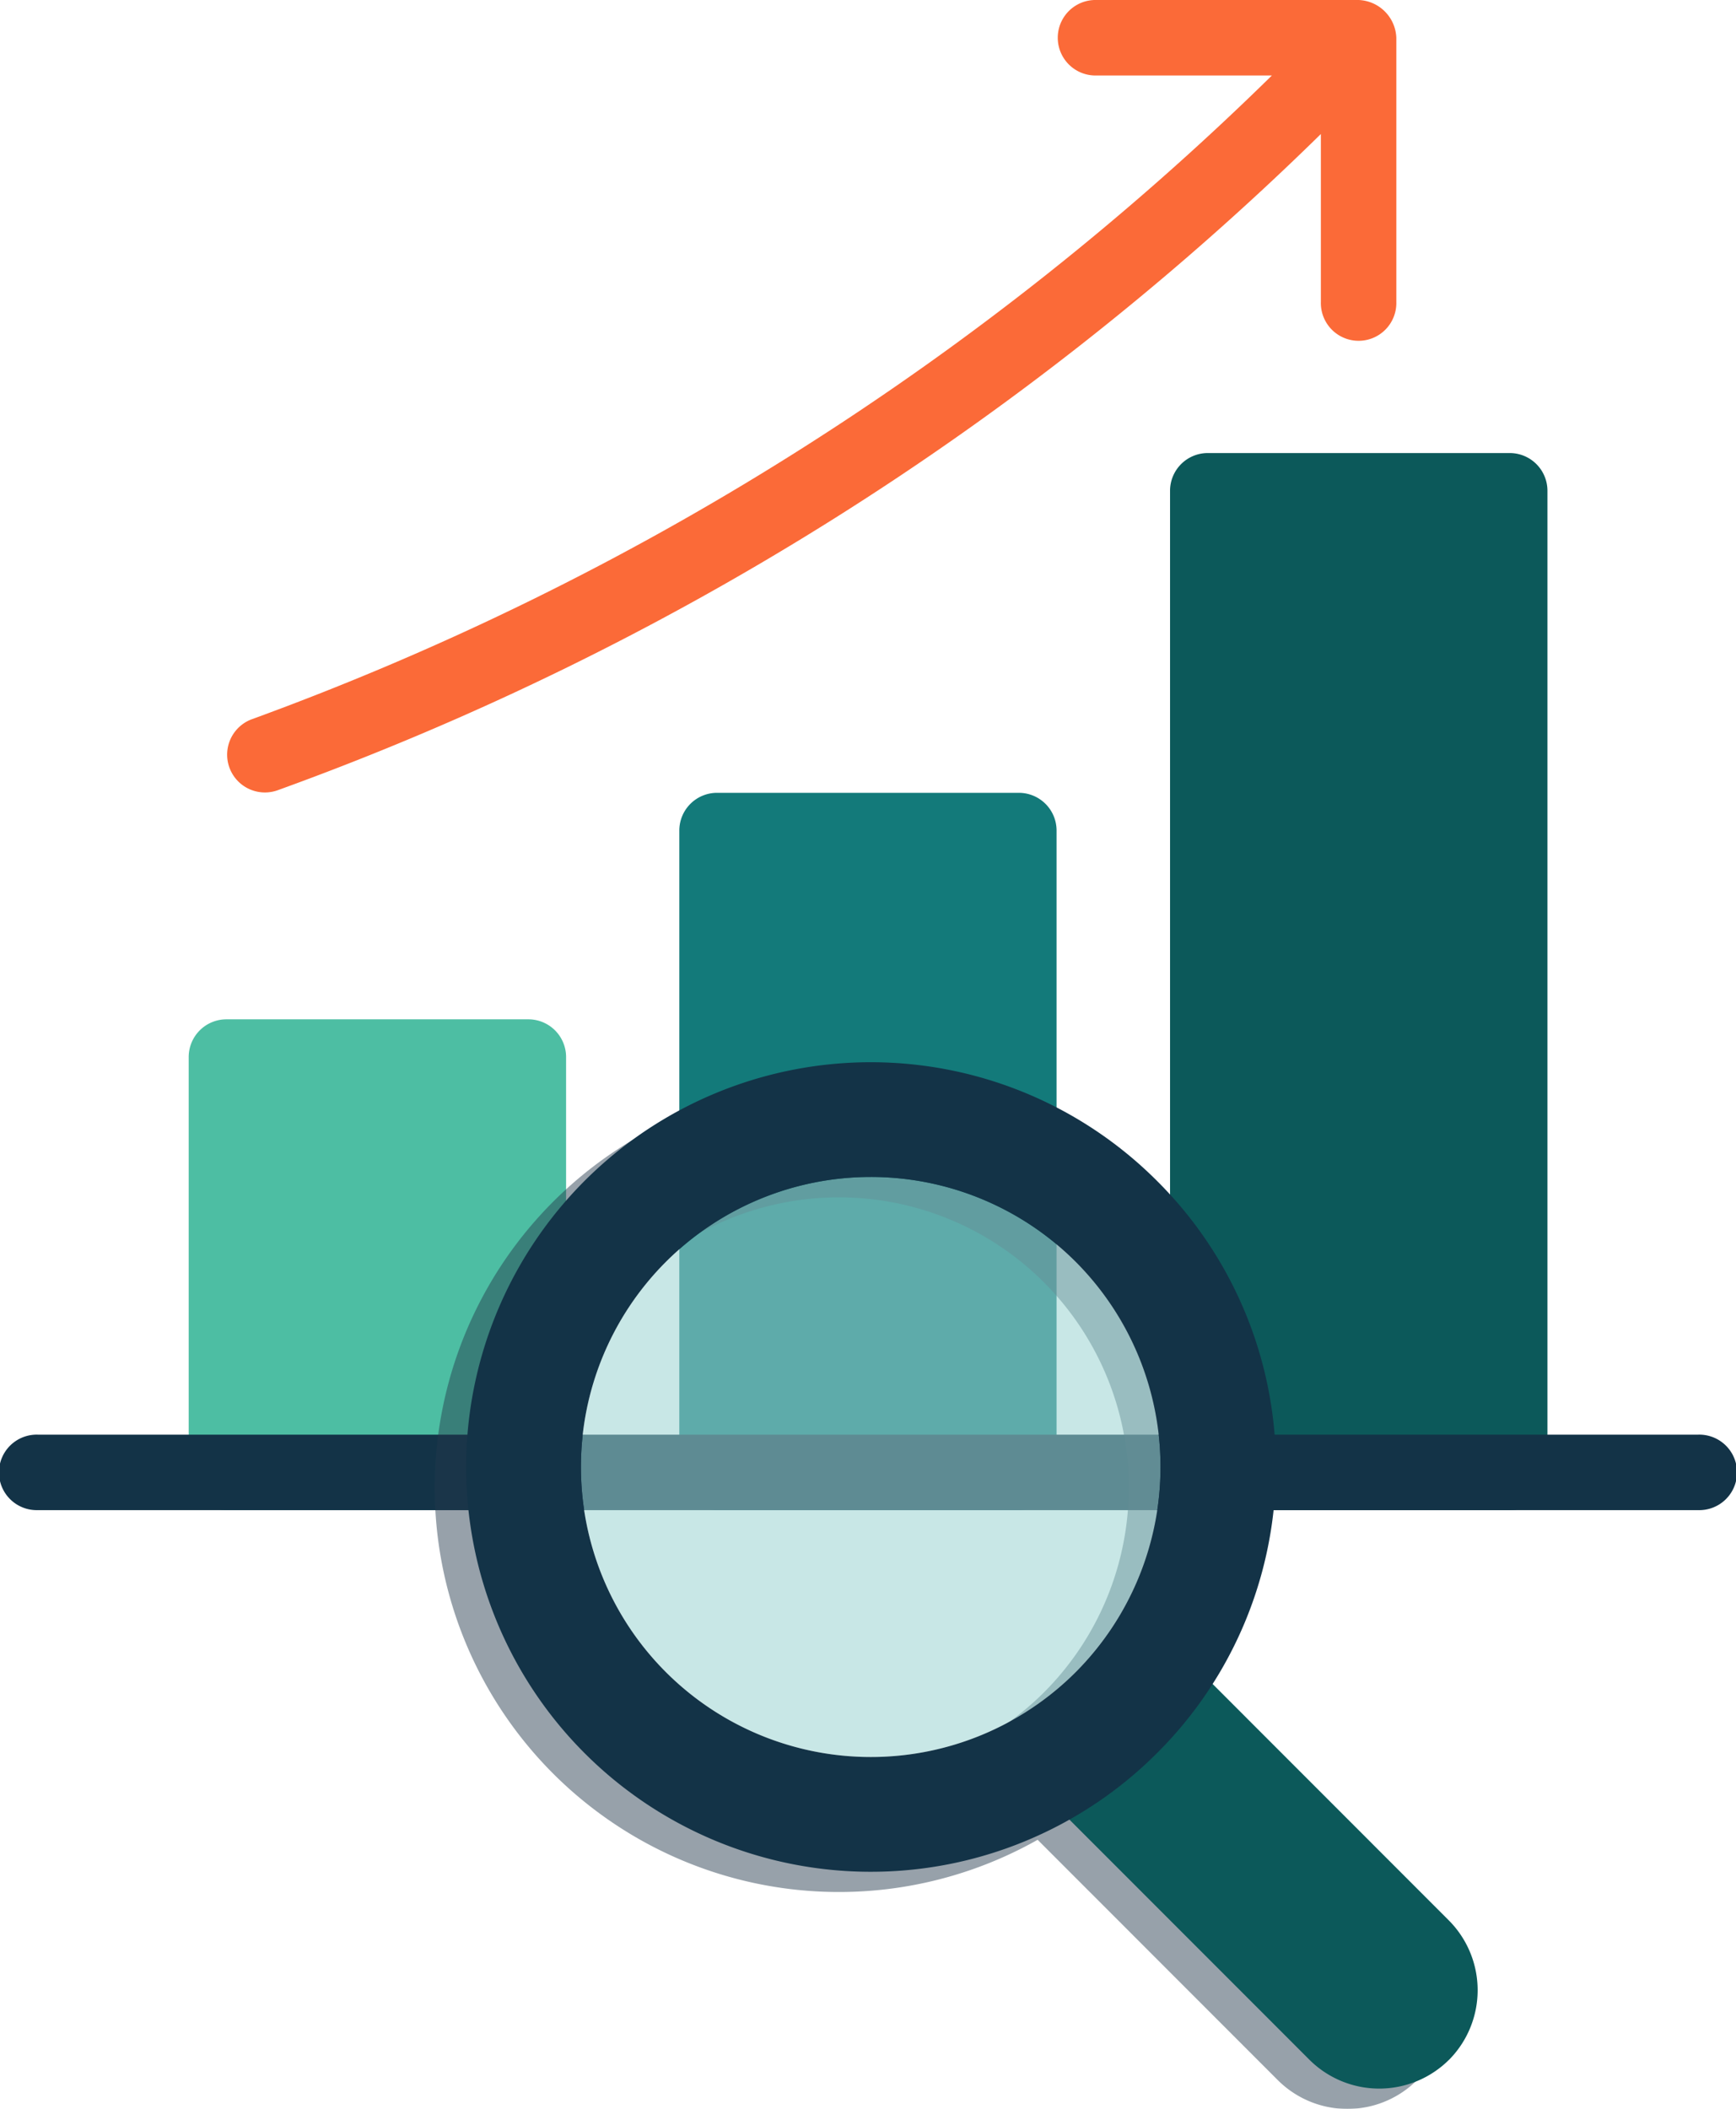 <svg id="Group_42552" data-name="Group 42552" xmlns="http://www.w3.org/2000/svg" xmlns:xlink="http://www.w3.org/1999/xlink" width="62.275" height="75.621" viewBox="0 0 62.275 75.621">
  <defs>
    <clipPath id="clip-path">
      <rect id="Rectangle_11851" data-name="Rectangle 11851" width="62.275" height="75.621" fill="none"/>
    </clipPath>
    <clipPath id="clip-path-3">
      <rect id="Rectangle_11848" data-name="Rectangle 11848" width="36.303" height="36.821" fill="none"/>
    </clipPath>
    <clipPath id="clip-path-4">
      <rect id="Rectangle_11849" data-name="Rectangle 11849" width="20.787" height="20.787" fill="none"/>
    </clipPath>
  </defs>
  <g id="Group_42551" data-name="Group 42551" clip-path="url(#clip-path)">
    <g id="Group_42550" data-name="Group 42550" transform="translate(0 -0.001)">
      <g id="Group_42549" data-name="Group 42549" clip-path="url(#clip-path)">
        <path id="Path_25337" data-name="Path 25337" d="M14.675,15.541H25.5a1.353,1.353,0,0,1,1.354,1.354V39.91A1.353,1.353,0,0,1,25.5,41.263H14.675a1.353,1.353,0,0,1-1.354-1.354V16.895a1.353,1.353,0,0,1,1.354-1.354" transform="translate(11.048 12.89)" fill="#137a7a"/>
        <path id="Path_25338" data-name="Path 25338" d="M24.3,8.881h10.83a1.353,1.353,0,0,1,1.354,1.354v35.2a1.353,1.353,0,0,1-1.354,1.354H24.3a1.353,1.353,0,0,1-1.354-1.354v-35.2A1.353,1.353,0,0,1,24.3,8.881" transform="translate(19.027 7.366)" fill="#0c595a"/>
        <path id="Path_25339" data-name="Path 25339" d="M5.054,19.981h10.83a1.353,1.353,0,0,1,1.354,1.354V36.227a1.354,1.354,0,0,1-1.354,1.354H5.054A1.354,1.354,0,0,1,3.7,36.227V21.335a1.353,1.353,0,0,1,1.354-1.354" transform="translate(3.069 16.572)" fill="#4dbea3"/>
        <path id="Path_25340" data-name="Path 25340" d="M45.055,0H35.579a1.354,1.354,0,0,0,0,2.707h6.364A102.2,102.2,0,0,1,5.327,25.8a1.355,1.355,0,0,0,.935,2.543A103.873,103.873,0,0,0,43.7,4.806V10.83a1.354,1.354,0,1,0,2.707,0V1.354A1.408,1.408,0,0,0,45.055,0" transform="translate(3.683 0.001)" fill="#fb6a38"/>
        <path id="Path_25341" data-name="Path 25341" d="M60.921,30.829H1.354a1.354,1.354,0,1,1,0-2.707H60.921a1.354,1.354,0,1,1,0,2.707" transform="translate(0 23.324)" fill="#133347"/>
        <g id="Group_42545" data-name="Group 42545" transform="translate(15.56 38.8)" opacity="0.47">
          <g id="Group_42544" data-name="Group 42544">
            <g id="Group_42543" data-name="Group 42543" clip-path="url(#clip-path-3)">
              <path id="Path_25342" data-name="Path 25342" d="M43.779,52l-8.486-8.488a14.5,14.5,0,1,0-5.124,4.872L38.782,57a3.533,3.533,0,0,0,5-5M15.684,43.1a10.4,10.4,0,1,1,14.71,0,10.421,10.421,0,0,1-14.71,0" transform="translate(-8.506 -21.21)" fill="#22384b"/>
            </g>
          </g>
        </g>
        <path id="Path_25343" data-name="Path 25343" d="M35.465,47.43a3.549,3.549,0,0,1-5,0L19.91,36.873l2.5-2.5,2.5-2.5L35.465,42.432a3.549,3.549,0,0,1,0,5" transform="translate(16.512 26.436)" fill="#0c595a"/>
        <g id="Group_42548" data-name="Group 42548" transform="translate(20.843 42.214)" opacity="0.55">
          <g id="Group_42547" data-name="Group 42547">
            <g id="Group_42546" data-name="Group 42546" clip-path="url(#clip-path-4)">
              <path id="Path_25344" data-name="Path 25344" d="M29.142,40.823a10.4,10.4,0,1,1,0-14.71,10.421,10.421,0,0,1,0,14.71" transform="translate(-11.393 -23.076)" fill="#9bd3d2"/>
            </g>
          </g>
        </g>
        <path id="Path_25345" data-name="Path 25345" d="M33.928,25.082a14.515,14.515,0,1,0,0,20.527,14.471,14.471,0,0,0,0-20.527M31.019,42.7a10.4,10.4,0,1,1,0-14.71,10.421,10.421,0,0,1,0,14.71" transform="translate(7.573 17.261)" fill="#133347"/>
      </g>
    </g>
  </g>
</svg>
